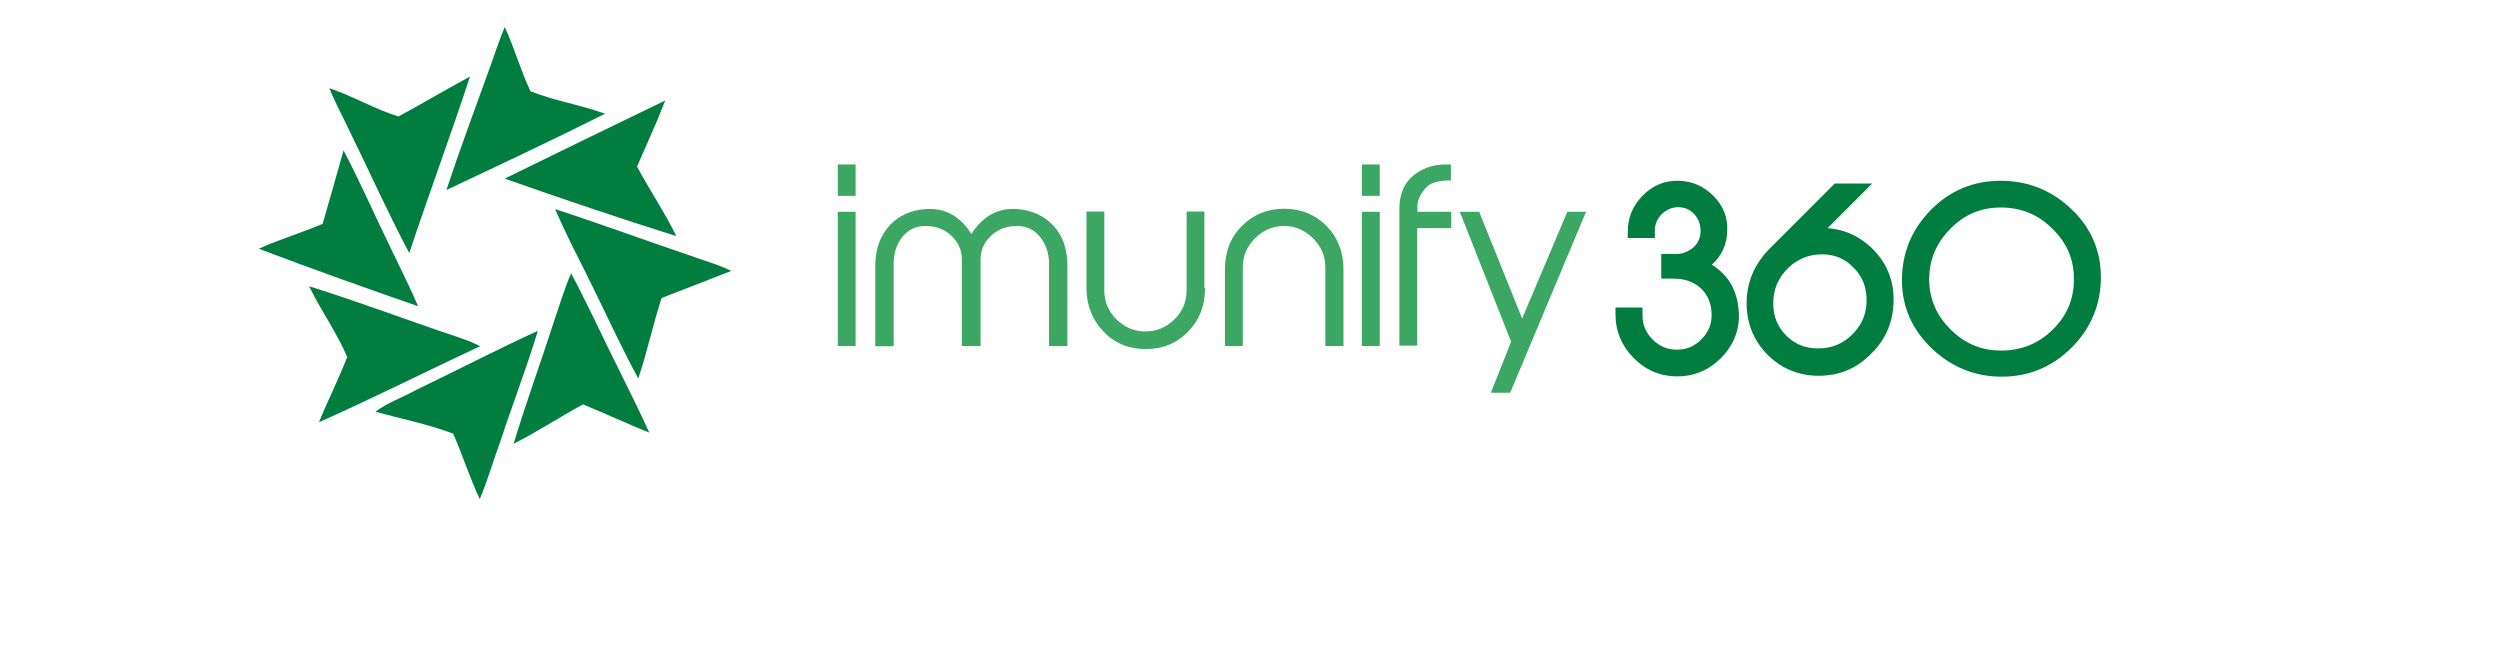 <svg xmlns="http://www.w3.org/2000/svg" xmlns:xlink="http://www.w3.org/1999/xlink" width="150" zoomAndPan="magnify" viewBox="0 0 112.5 37.5" height="40" preserveAspectRatio="xMidYMid meet" version="1.2"><defs><clipPath id="702c82e5b5"><path d="M 0.492 1.473 L 28 1.473 L 28 28.117 L 0.492 28.117 Z M 0.492 1.473 "/></clipPath><clipPath id="1ae8fcf9cd"><path d="M 92 10 L 104.113 10 L 104.113 22 L 92 22 Z M 92 10 "/></clipPath></defs><g id="0a6464c431"><g clip-rule="nonzero" clip-path="url(#702c82e5b5)"><path style=" stroke:none;fill-rule:nonzero;fill:#007d3f;fill-opacity:1;" d="M 13.41 4.027 C 13.723 3.18 13.98 2.348 14.328 1.52 C 14.879 2.695 15.223 3.977 15.777 5.133 C 17.125 5.672 18.594 5.895 19.973 6.398 C 17.039 7.867 14.031 9.285 11.047 10.688 C 11.789 8.438 12.617 6.242 13.41 4.027 M 8.352 6.551 C 9.699 5.824 11.027 5.031 12.375 4.305 C 11.285 7.625 10.062 10.914 8.957 14.234 C 7.746 11.949 6.691 9.582 5.555 7.277 C 5.191 6.5 4.777 5.758 4.465 4.961 C 5.812 5.41 7.039 6.156 8.352 6.551 M 14.328 10.047 C 17.332 8.578 20.336 7.105 23.359 5.652 C 22.875 6.914 22.305 8.129 21.77 9.371 C 22.477 10.688 23.324 11.934 23.98 13.281 C 20.734 12.262 17.52 11.172 14.328 10.047 M 5.262 8.457 C 6.156 10.152 6.934 11.934 7.766 13.645 C 8.332 14.84 8.938 16.016 9.457 17.227 C 6.469 16.188 3.465 15.117 0.492 13.992 C 1.668 13.457 2.91 13.094 4.086 12.59 C 4.484 11.207 4.879 9.84 5.262 8.457 M 17.16 11.762 C 19.664 12.574 22.148 13.492 24.652 14.34 C 25.449 14.633 26.293 14.855 27.07 15.238 C 25.758 15.758 24.445 16.258 23.152 16.762 C 22.668 18.246 22.34 19.805 21.84 21.293 C 20.82 19.406 19.938 17.453 18.988 15.551 C 18.367 14.305 17.711 13.039 17.16 11.762 M 17.055 18.215 C 17.383 17.262 17.66 16.309 18.059 15.375 C 18.504 16.172 18.887 17.004 19.301 17.816 C 20.336 20.012 21.457 22.141 22.461 24.336 C 21.219 23.836 19.992 23.266 18.73 22.746 C 17.418 23.457 16.176 24.285 14.828 24.961 C 15.52 22.676 16.328 20.461 17.055 18.215 M 3.324 16.102 C 6.156 16.984 8.922 18.039 11.719 18.973 C 12.133 19.113 12.566 19.27 12.945 19.477 C 9.922 20.879 6.934 22.398 3.879 23.75 C 4.379 22.52 4.984 21.328 5.469 20.082 C 4.879 18.699 3.98 17.453 3.324 16.102 M 9.316 21.949 C 11.613 20.844 13.879 19.668 16.191 18.609 C 15.57 20.672 14.777 22.711 14.102 24.77 C 13.703 25.859 13.375 27.004 12.926 28.074 C 12.359 26.883 11.961 25.602 11.426 24.391 C 9.992 23.852 8.508 23.559 7.055 23.16 C 7.73 22.641 8.574 22.367 9.316 21.949 "/></g><path style=" stroke:none;fill-rule:nonzero;fill:#3ba763;fill-opacity:1;" d="M 34.066 11.016 L 33.062 11.016 L 33.062 9.25 L 34.066 9.25 Z M 34.066 19.461 L 33.062 19.461 L 33.062 11.914 L 34.066 11.914 Z M 45.98 19.461 L 44.945 19.461 L 44.945 14.824 C 44.945 14.234 44.773 13.75 44.445 13.336 C 44.117 12.918 43.668 12.711 43.133 12.711 C 42.578 12.711 42.098 12.883 41.699 13.246 C 41.301 13.613 41.094 14.062 41.094 14.598 L 41.094 19.461 L 40.043 19.461 L 40.043 14.598 C 40.043 14.062 39.832 13.613 39.438 13.246 C 39.039 12.883 38.555 12.711 38.004 12.711 C 37.449 12.711 37.02 12.918 36.691 13.336 C 36.363 13.75 36.207 14.25 36.207 14.84 L 36.207 19.477 L 35.172 19.477 L 35.172 14.961 C 35.172 14.008 35.449 13.266 35.984 12.676 C 36.484 12.141 37.141 11.828 37.969 11.762 C 39.059 11.672 39.938 12.141 40.578 13.16 C 41.234 12.141 42.098 11.672 43.184 11.762 C 43.996 11.828 44.668 12.141 45.172 12.676 C 45.723 13.246 45.98 14.008 45.98 14.961 Z M 53.719 16.207 C 53.719 17.191 53.406 18.004 52.77 18.645 C 52.148 19.305 51.352 19.633 50.387 19.633 C 49.418 19.633 48.625 19.305 48.004 18.645 C 47.379 17.988 47.051 17.176 47.051 16.207 L 47.051 11.898 L 48.055 11.898 L 48.055 16.328 C 48.055 16.969 48.277 17.504 48.746 17.973 C 49.211 18.422 49.746 18.645 50.367 18.645 C 50.988 18.645 51.527 18.422 51.992 17.973 C 52.457 17.52 52.684 16.969 52.684 16.328 L 52.684 11.898 L 53.684 11.898 L 53.684 16.207 Z M 61.488 19.461 L 60.488 19.461 L 60.488 15.047 C 60.488 14.406 60.266 13.871 59.797 13.402 C 59.332 12.953 58.797 12.711 58.176 12.711 C 57.551 12.711 57 12.938 56.535 13.402 C 56.066 13.871 55.844 14.406 55.844 15.047 L 55.844 19.461 L 54.84 19.461 L 54.84 15.152 C 54.84 14.164 55.152 13.352 55.793 12.711 C 56.43 12.07 57.223 11.742 58.176 11.742 C 59.125 11.742 59.918 12.07 60.559 12.711 C 61.195 13.371 61.508 14.184 61.508 15.152 L 61.508 19.461 Z M 63.547 11.016 L 62.543 11.016 L 62.543 9.25 L 63.547 9.25 Z M 63.547 19.461 L 62.543 19.461 L 62.543 11.914 L 63.547 11.914 Z M 67.551 12.832 L 65.652 12.832 L 65.652 19.441 L 64.652 19.441 L 64.652 11.762 C 64.652 10.965 64.891 10.34 65.395 9.91 C 65.895 9.477 66.516 9.25 67.293 9.25 L 67.551 9.25 L 67.551 10.152 L 67.293 10.152 C 66.758 10.188 66.379 10.309 66.172 10.531 C 65.844 10.895 65.668 11.242 65.668 11.605 L 65.668 11.914 L 67.57 11.914 L 67.57 12.832 Z M 75.152 11.914 L 70.887 22.09 L 69.797 22.09 L 70.938 19.219 L 68.051 11.914 L 69.141 11.914 L 71.559 17.918 L 74.098 11.914 Z M 75.152 11.914 "/><path style=" stroke:none;fill-rule:nonzero;fill:#007d3f;fill-opacity:1;" d="M 83.508 17.609 C 83.543 18.508 83.215 19.285 82.578 19.945 C 81.922 20.602 81.145 20.93 80.246 20.914 C 79.383 20.895 78.621 20.566 78.016 19.945 C 77.395 19.32 77.086 18.559 77.086 17.695 L 77.086 17.555 L 78.086 17.555 L 78.086 17.746 C 78.086 18.352 78.312 18.852 78.742 19.285 C 79.176 19.703 79.691 19.926 80.281 19.926 C 80.902 19.926 81.418 19.703 81.867 19.25 C 82.316 18.801 82.523 18.266 82.488 17.641 C 82.457 16.949 82.215 16.398 81.73 15.98 C 81.281 15.602 80.711 15.41 80.039 15.41 L 79.625 15.41 L 79.625 14.547 L 80.004 14.547 C 80.504 14.582 80.938 14.441 81.316 14.148 C 81.68 13.836 81.852 13.422 81.832 12.902 C 81.816 12.504 81.68 12.156 81.402 11.863 C 81.145 11.586 80.797 11.43 80.402 11.398 C 79.969 11.379 79.59 11.52 79.242 11.828 C 78.914 12.141 78.742 12.52 78.742 12.973 L 78.742 13.125 L 77.742 13.125 L 77.742 13.039 C 77.742 12.312 78 11.691 78.5 11.188 C 79.02 10.672 79.625 10.43 80.332 10.43 C 81.023 10.445 81.625 10.688 82.129 11.188 C 82.629 11.691 82.852 12.277 82.836 12.973 C 82.816 13.785 82.457 14.441 81.766 14.91 C 82.871 15.461 83.457 16.363 83.508 17.609 "/><path style=" stroke:none;fill-rule:nonzero;fill:#007d3f;fill-opacity:1;" d="M 80.262 21.172 L 80.227 21.172 C 79.297 21.156 78.484 20.809 77.809 20.117 C 77.152 19.441 76.809 18.629 76.809 17.676 L 76.809 17.297 L 78.328 17.297 L 78.328 17.746 C 78.328 18.281 78.52 18.715 78.898 19.098 C 79.277 19.477 79.727 19.668 80.262 19.668 C 80.816 19.668 81.281 19.477 81.66 19.062 C 82.059 18.664 82.23 18.195 82.215 17.641 C 82.195 17.02 81.973 16.535 81.559 16.172 C 81.16 15.824 80.66 15.672 80.039 15.672 L 79.383 15.672 L 79.383 14.285 L 80.02 14.285 C 80.488 14.32 80.848 14.199 81.16 13.941 C 81.473 13.68 81.609 13.352 81.594 12.902 C 81.574 12.555 81.453 12.277 81.23 12.035 C 81.004 11.793 80.73 11.672 80.402 11.656 C 80.039 11.641 79.727 11.762 79.434 12.02 C 79.156 12.297 79.02 12.609 79.02 12.973 L 79.02 13.387 L 77.5 13.387 L 77.5 13.039 C 77.5 12.246 77.777 11.57 78.344 11 C 78.898 10.43 79.57 10.152 80.348 10.168 C 81.109 10.188 81.766 10.461 82.316 11.016 C 82.871 11.57 83.129 12.227 83.094 12.988 C 83.078 13.75 82.785 14.391 82.23 14.891 C 83.199 15.496 83.699 16.414 83.75 17.625 C 83.785 18.594 83.441 19.441 82.73 20.152 C 82.059 20.824 81.23 21.172 80.262 21.172 M 77.328 17.797 C 77.344 18.559 77.637 19.199 78.172 19.77 C 78.742 20.359 79.418 20.652 80.227 20.672 C 81.059 20.672 81.766 20.395 82.387 19.77 C 82.992 19.164 83.266 18.457 83.25 17.625 C 83.199 16.465 82.68 15.652 81.66 15.133 L 81.281 14.945 L 81.645 14.703 C 82.266 14.27 82.594 13.699 82.609 12.953 C 82.629 12.332 82.422 11.812 81.973 11.344 C 81.523 10.895 80.988 10.672 80.367 10.652 C 79.711 10.637 79.191 10.859 78.727 11.344 C 78.293 11.777 78.07 12.277 78.035 12.867 L 78.52 12.867 C 78.535 12.398 78.742 11.984 79.09 11.641 C 79.469 11.277 79.918 11.102 80.434 11.137 C 80.902 11.172 81.297 11.344 81.609 11.672 C 81.922 12.004 82.094 12.398 82.109 12.867 C 82.129 13.473 81.922 13.977 81.488 14.32 C 81.074 14.668 80.574 14.824 80.004 14.789 L 79.883 14.789 L 79.883 15.152 L 80.039 15.152 C 80.781 15.152 81.402 15.359 81.887 15.773 C 82.422 16.223 82.699 16.848 82.73 17.609 C 82.766 18.301 82.523 18.906 82.043 19.406 C 81.559 19.91 80.953 20.168 80.262 20.168 C 79.605 20.168 79.035 19.926 78.551 19.461 C 78.086 19.008 77.844 18.438 77.828 17.797 Z M 91.039 19.719 C 90.262 20.496 89.328 20.879 88.242 20.879 C 87.223 20.879 86.359 20.531 85.633 19.84 C 84.855 19.098 84.457 18.16 84.457 17.055 C 84.457 15.945 84.855 14.996 85.652 14.219 L 89.277 10.582 L 90.66 10.582 L 88.156 13.094 C 89.277 13.023 90.227 13.352 91.02 14.098 C 91.816 14.84 92.215 15.758 92.215 16.883 C 92.215 18.004 91.816 18.941 91.039 19.719 M 90.383 18.957 C 90.934 18.387 91.211 17.695 91.211 16.898 C 91.211 16.102 90.934 15.41 90.383 14.855 C 89.848 14.32 89.191 14.062 88.43 14.062 C 87.637 14.062 86.945 14.34 86.359 14.891 C 85.738 15.496 85.441 16.223 85.441 17.09 C 85.441 17.918 85.738 18.594 86.324 19.148 C 86.859 19.633 87.48 19.875 88.223 19.875 C 89.07 19.855 89.777 19.562 90.383 18.957 "/><path style=" stroke:none;fill-rule:nonzero;fill:#007d3f;fill-opacity:1;" d="M 88.242 21.137 C 87.172 21.137 86.219 20.773 85.441 20.031 C 84.613 19.234 84.184 18.23 84.184 17.055 C 84.184 15.895 84.613 14.875 85.441 14.027 L 89.141 10.324 L 91.246 10.324 L 88.742 12.832 C 89.676 12.902 90.484 13.266 91.176 13.906 C 92.023 14.703 92.453 15.688 92.453 16.863 C 92.453 18.039 92.039 19.062 91.211 19.875 C 90.398 20.723 89.398 21.137 88.242 21.137 M 89.363 10.844 L 85.824 14.391 C 85.082 15.133 84.719 16.016 84.719 17.055 C 84.719 18.109 85.082 18.957 85.805 19.668 C 86.496 20.309 87.293 20.637 88.242 20.637 C 89.262 20.637 90.125 20.273 90.848 19.547 C 91.59 18.82 91.938 17.938 91.938 16.898 C 91.938 15.859 91.574 14.996 90.812 14.305 C 90.07 13.613 89.191 13.301 88.137 13.371 L 87.465 13.402 L 90.02 10.844 Z M 88.207 20.117 C 87.41 20.117 86.703 19.855 86.133 19.32 C 85.496 18.73 85.168 17.988 85.168 17.09 C 85.168 16.156 85.496 15.359 86.168 14.703 C 86.809 14.098 87.566 13.801 88.414 13.801 C 89.242 13.801 89.969 14.098 90.539 14.668 C 91.141 15.273 91.438 16.016 91.438 16.883 C 91.438 17.746 91.125 18.508 90.539 19.129 C 89.918 19.789 89.141 20.117 88.207 20.117 M 88.43 14.305 C 87.707 14.305 87.082 14.547 86.531 15.066 C 85.961 15.617 85.684 16.277 85.684 17.07 C 85.684 17.832 85.945 18.438 86.48 18.941 C 86.965 19.391 87.531 19.598 88.207 19.598 C 89 19.598 89.641 19.32 90.176 18.766 C 90.691 18.23 90.934 17.625 90.934 16.883 C 90.934 16.137 90.691 15.531 90.176 15.031 C 89.707 14.547 89.121 14.305 88.43 14.305 M 103.852 15.582 C 103.852 17.055 103.336 18.316 102.281 19.371 C 101.246 20.43 99.984 20.945 98.516 20.945 C 97.066 20.945 95.824 20.445 94.75 19.426 C 93.699 18.422 93.164 17.191 93.164 15.773 C 93.164 14.305 93.68 13.059 94.719 12.004 C 95.754 10.965 96.996 10.43 98.449 10.43 C 99.914 10.43 101.176 10.93 102.23 11.914 C 103.316 12.918 103.852 14.148 103.852 15.582 M 102.852 15.637 C 102.852 14.461 102.402 13.457 101.555 12.625 C 100.691 11.812 99.672 11.398 98.5 11.398 C 97.324 11.398 96.324 11.812 95.496 12.66 C 94.648 13.508 94.234 14.512 94.234 15.672 C 94.234 16.828 94.648 17.832 95.496 18.68 C 96.34 19.512 97.344 19.945 98.516 19.945 C 99.707 19.945 100.746 19.527 101.609 18.68 C 102.453 17.852 102.867 16.828 102.852 15.637 "/><g clip-rule="nonzero" clip-path="url(#1ae8fcf9cd)"><path style=" stroke:none;fill-rule:nonzero;fill:#007d3f;fill-opacity:1;" d="M 98.535 21.188 C 97.031 21.188 95.703 20.652 94.598 19.598 C 93.492 18.543 92.922 17.246 92.922 15.758 C 92.922 14.234 93.473 12.902 94.543 11.812 C 95.613 10.723 96.945 10.168 98.465 10.168 C 99.984 10.168 101.312 10.688 102.418 11.727 C 103.543 12.781 104.113 14.078 104.113 15.582 C 104.113 17.125 103.559 18.457 102.473 19.547 C 101.383 20.637 100.055 21.188 98.535 21.188 M 98.465 10.688 C 97.082 10.688 95.891 11.188 94.906 12.176 C 93.922 13.16 93.422 14.371 93.422 15.758 C 93.422 17.105 93.922 18.281 94.941 19.234 C 95.941 20.188 97.152 20.688 98.516 20.688 C 99.898 20.688 101.105 20.188 102.09 19.184 C 103.074 18.195 103.578 16.969 103.578 15.582 C 103.578 14.234 103.059 13.059 102.039 12.105 C 101.074 11.156 99.863 10.688 98.465 10.688 M 98.535 20.219 L 98.5 20.219 C 97.273 20.203 96.184 19.754 95.305 18.871 C 94.406 17.988 93.957 16.914 93.957 15.688 C 93.957 14.461 94.406 13.387 95.285 12.504 C 96.168 11.621 97.238 11.172 98.48 11.172 C 99.727 11.172 100.812 11.605 101.73 12.469 C 102.625 13.336 103.094 14.406 103.109 15.652 C 103.129 16.914 102.68 18.004 101.762 18.887 C 100.863 19.77 99.777 20.219 98.535 20.219 M 98.48 11.672 C 97.375 11.672 96.445 12.055 95.648 12.867 C 94.855 13.664 94.457 14.598 94.457 15.703 C 94.457 16.812 94.855 17.73 95.648 18.523 C 96.445 19.32 97.375 19.719 98.5 19.719 C 99.621 19.719 100.59 19.34 101.402 18.543 C 102.211 17.746 102.609 16.793 102.594 15.672 C 102.594 14.547 102.176 13.629 101.367 12.852 C 100.57 12.055 99.605 11.672 98.48 11.672 "/></g></g></svg>